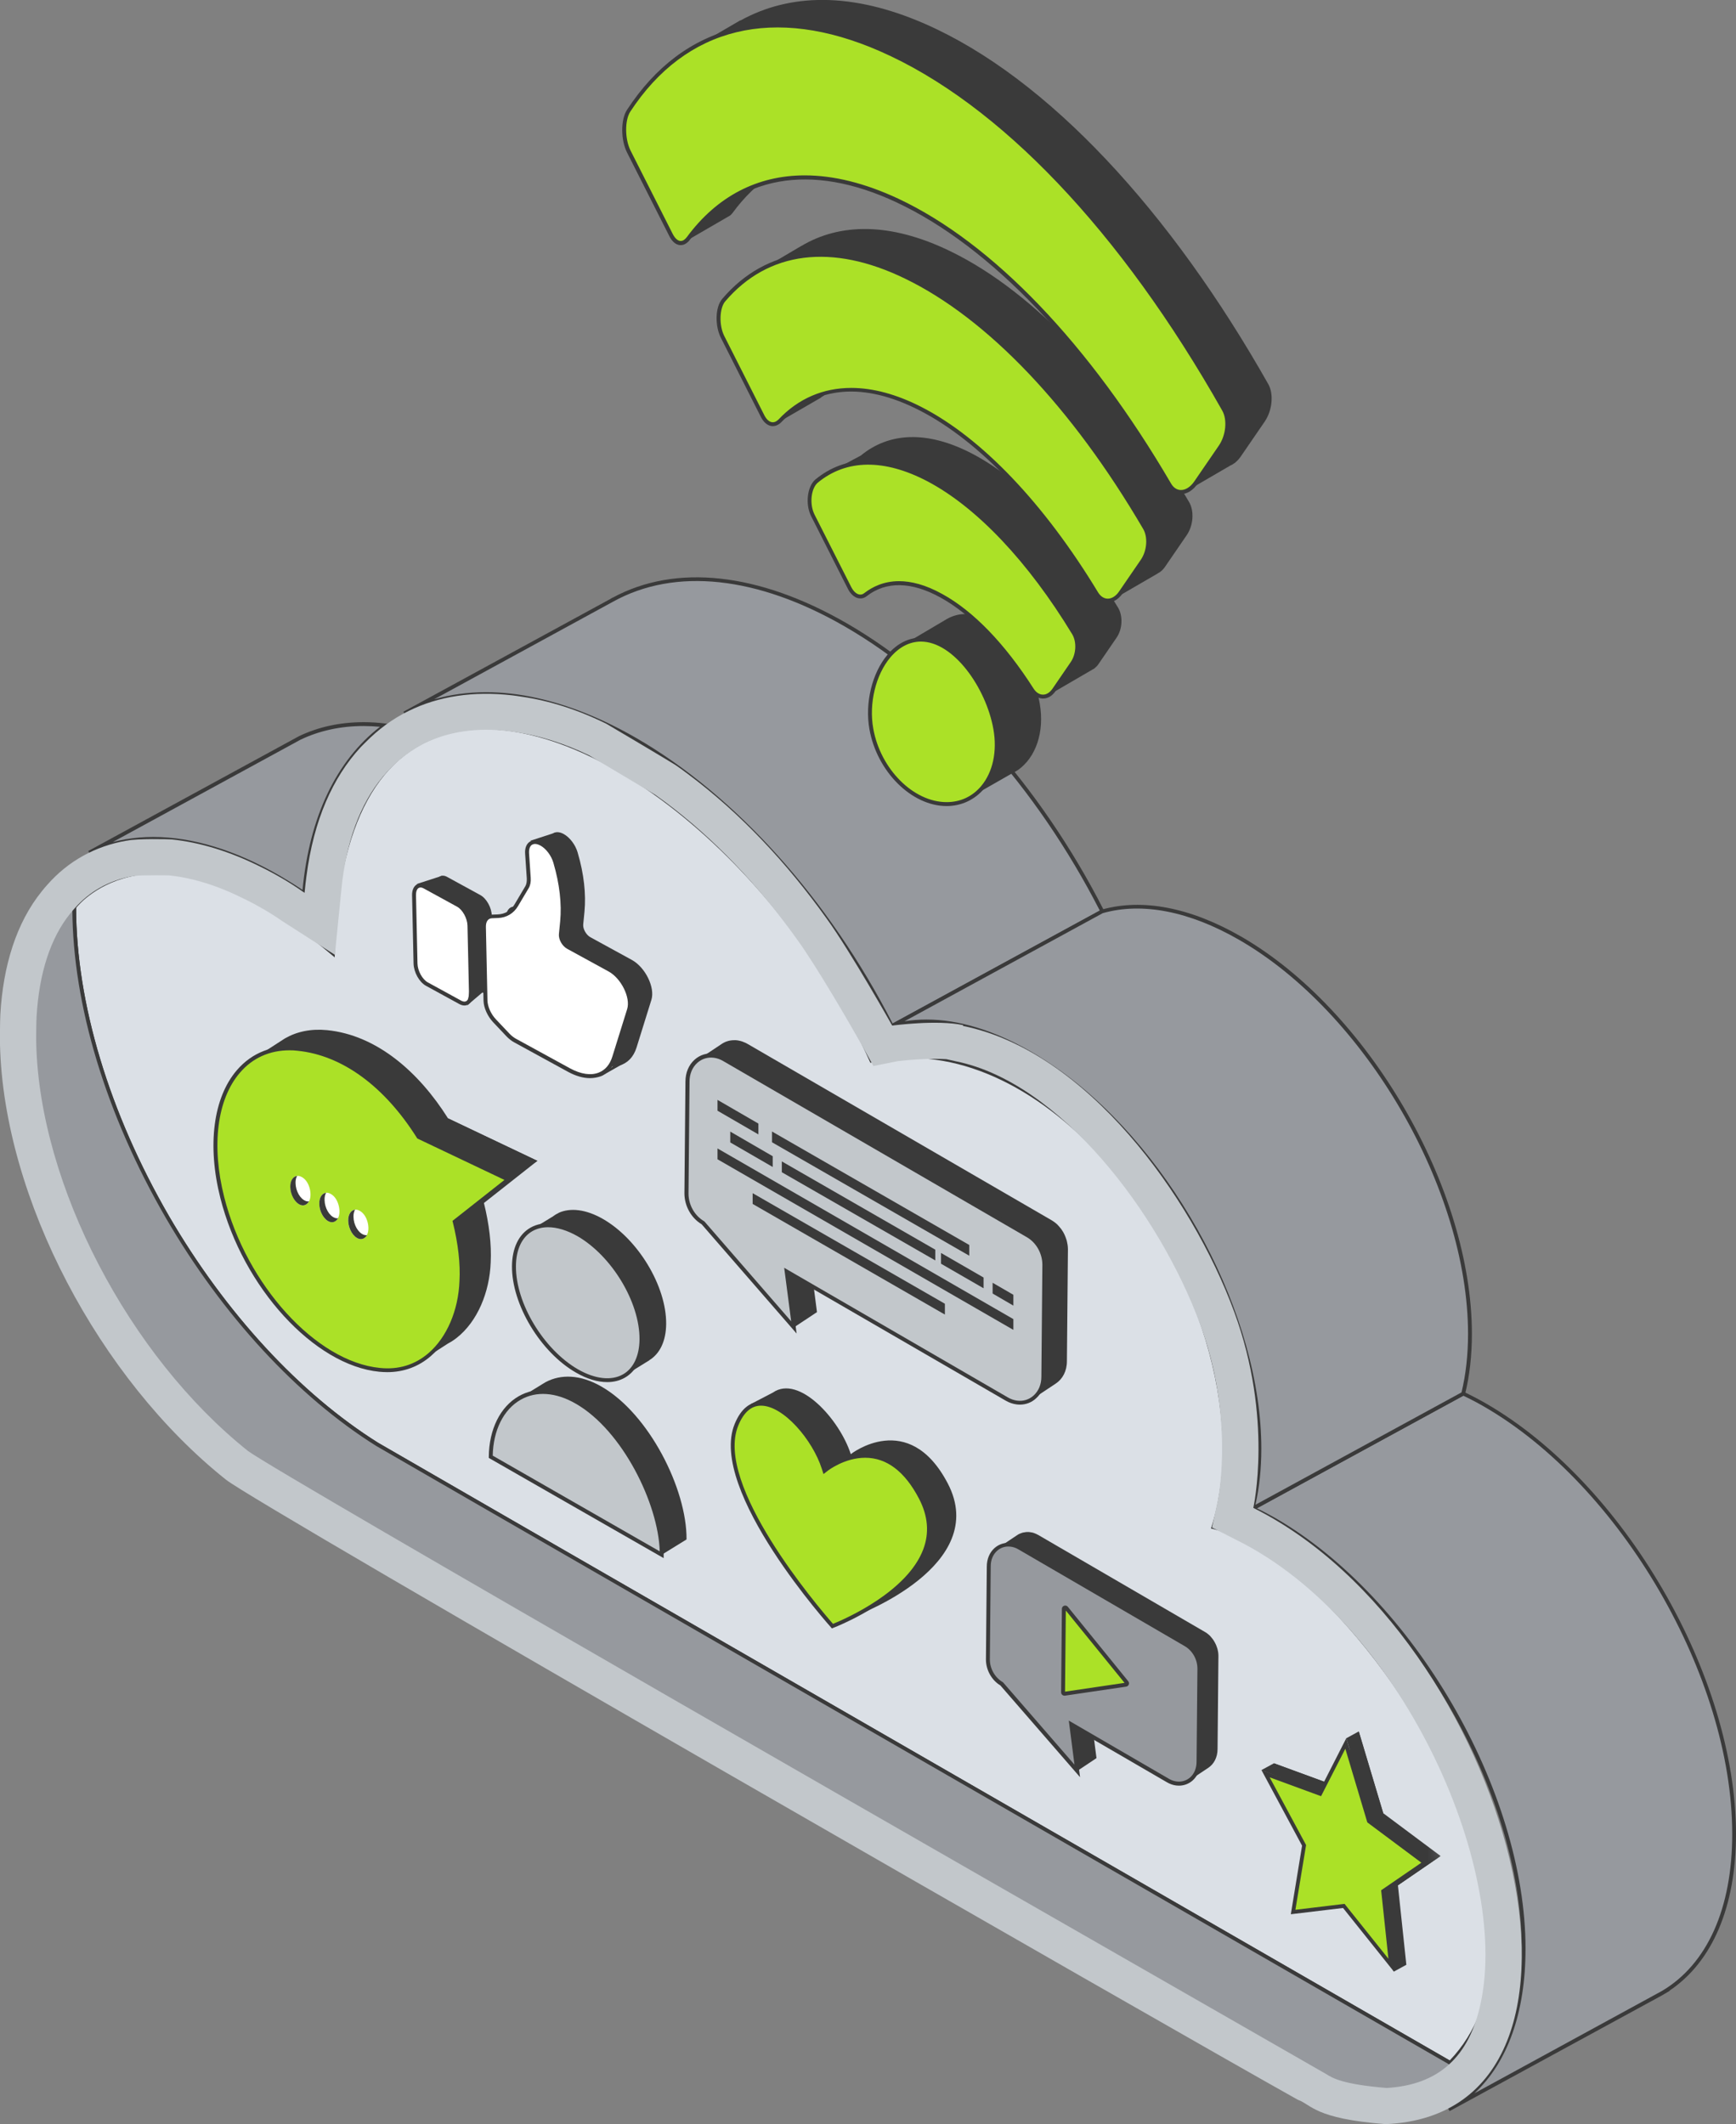 <svg width="76" height="93" viewBox="0 0 76 93" fill="none" xmlns="http://www.w3.org/2000/svg">
<rect x="0" y="0" width="76" height="93" fill="#808080" stroke="none"/>
<g clip-path="url(#clip0_95_20605)">
<path d="M3.903 37.335C4.402 37.091 4.943 36.922 5.518 36.826C7.438 36.496 9.731 36.981 12.192 38.403C12.574 38.623 12.945 38.86 13.317 39.111C13.613 35.7 14.897 33.188 16.856 31.763C16.539 31.721 16.226 31.704 15.923 31.704C14.901 31.704 13.961 31.91 13.128 32.309L3.903 37.335Z" fill="#96999E"/>
<path d="M13.386 39.255L13.269 39.176C12.86 38.901 12.495 38.671 12.15 38.472C9.789 37.108 7.5 36.569 5.531 36.905C4.97 37.001 4.433 37.17 3.941 37.407L3.865 37.259L13.087 32.233C13.94 31.824 14.894 31.618 15.923 31.618C16.243 31.618 16.563 31.639 16.866 31.677L17.073 31.704L16.904 31.828C14.897 33.291 13.686 35.813 13.4 39.114L13.386 39.255ZM6.709 36.644C8.419 36.644 10.306 37.218 12.233 38.331C12.546 38.513 12.88 38.719 13.245 38.963C13.548 35.768 14.718 33.308 16.635 31.821C16.401 31.8 16.16 31.787 15.919 31.787C14.918 31.787 13.989 31.989 13.159 32.384L4.936 36.867C5.122 36.819 5.311 36.778 5.504 36.744C5.893 36.678 6.296 36.644 6.709 36.644Z" fill="#3A3A3A"/>
<path d="M64.059 61.014L54.845 66.04C55.158 66.188 55.472 66.349 55.792 66.531C61.819 70.004 66.706 78.414 66.706 85.315C66.706 88.816 65.45 91.255 63.426 92.354L72.713 87.29C72.723 87.287 72.733 87.28 72.74 87.277L72.813 87.236H72.809C74.733 86.092 75.924 83.694 75.924 80.293C75.924 73.391 71.037 64.982 65.013 61.509C64.689 61.327 64.369 61.165 64.059 61.014Z" fill="#96999E"/>
<path d="M63.461 92.43L63.382 92.285L63.392 92.278C65.471 91.141 66.617 88.671 66.617 85.319C66.617 78.455 61.74 70.062 55.747 66.607C55.437 66.428 55.121 66.263 54.807 66.119L54.659 66.05L64.056 60.928L64.094 60.945C64.435 61.107 64.745 61.268 65.047 61.443C71.088 64.923 76 73.381 76 80.296C76 83.477 74.967 85.899 73.088 87.156H73.109L72.778 87.352C72.775 87.356 72.761 87.363 72.747 87.37L63.468 92.426C63.468 92.426 63.468 92.426 63.464 92.426L63.461 92.43ZM55.024 66.036C55.293 66.167 55.565 66.311 55.83 66.462C61.87 69.946 66.786 78.403 66.786 85.319C66.786 88.108 66.001 90.303 64.548 91.65L72.761 87.167C74.744 85.992 75.835 83.549 75.835 80.293C75.835 73.429 70.957 65.037 64.965 61.581C64.679 61.416 64.383 61.261 64.063 61.107L55.024 66.036Z" fill="#3A3A3A"/>
<path d="M26.665 26.345L17.702 31.233C17.761 31.203 17.816 31.175 17.875 31.144C19.454 30.361 21.365 30.169 23.485 30.639C24.852 30.938 26.304 31.515 27.808 32.381C32.331 34.988 36.372 39.677 39.043 44.923L48.257 39.901C45.586 34.655 41.545 29.966 37.023 27.358C33.037 25.06 29.429 24.816 26.8 26.273L26.796 26.27L26.765 26.29C26.734 26.307 26.703 26.328 26.665 26.345Z" fill="#96999E"/>
<path d="M39.009 45.036L38.971 44.961C36.2 39.516 32.114 34.957 27.767 32.453C26.294 31.605 24.845 31.024 23.468 30.722C21.41 30.265 19.489 30.436 17.912 31.22L17.74 31.309L17.661 31.161L26.631 26.273C26.659 26.259 26.683 26.245 26.707 26.232L26.814 26.166L26.817 26.17C29.577 24.672 33.216 25.067 37.064 27.286C41.439 29.808 45.545 34.391 48.33 39.863L48.367 39.935L48.295 39.973L39.009 45.036ZM21.279 30.306C21.995 30.306 22.742 30.388 23.502 30.56C24.896 30.866 26.359 31.453 27.849 32.309C32.204 34.82 36.293 39.372 39.077 44.81L48.147 39.866C45.376 34.452 41.308 29.921 36.981 27.427C33.157 25.222 29.557 24.837 26.841 26.342L26.786 26.373C26.758 26.39 26.731 26.404 26.703 26.417L19.003 30.619C19.716 30.409 20.48 30.306 21.279 30.306Z" fill="#3A3A3A"/>
<path d="M17.441 31.378C17.482 31.354 17.523 31.333 17.561 31.309L17.441 31.378Z" fill="url(#paint0_linear_95_20605)"/>
<path d="M39.043 44.923C40.723 44.449 42.812 44.796 45.073 46.101C45.528 46.362 45.979 46.661 46.423 46.981C51.345 50.571 55.141 57.586 55.141 63.425C55.141 64.387 55.038 65.26 54.845 66.043L64.06 61.017C64.252 60.234 64.356 59.362 64.356 58.403C64.356 52.038 59.85 44.281 54.291 41.076C52.026 39.774 49.937 39.423 48.257 39.901L39.043 44.923Z" fill="#96999E"/>
<path d="M54.718 66.205L54.763 66.023C54.959 65.229 55.059 64.356 55.059 63.425C55.059 57.699 51.324 50.657 46.374 47.046C45.917 46.716 45.466 46.421 45.035 46.173C42.86 44.92 40.795 44.514 39.067 45.005L38.358 45.205L48.219 39.829C50.006 39.32 52.116 39.729 54.332 41.003C59.905 44.215 64.438 52.02 64.438 58.403C64.438 59.344 64.338 60.231 64.139 61.038L64.128 61.072L54.718 66.205ZM40.564 44.638C41.969 44.638 43.514 45.109 45.115 46.029C45.552 46.28 46.006 46.579 46.471 46.912C51.462 50.55 55.22 57.647 55.22 63.425C55.22 64.298 55.134 65.123 54.962 65.882L63.984 60.962C64.173 60.179 64.269 59.317 64.269 58.403C64.269 52.072 59.774 44.332 54.246 41.148C52.068 39.894 50.002 39.492 48.278 39.98L39.597 44.714C39.914 44.662 40.237 44.638 40.564 44.638Z" fill="#3A3A3A"/>
<path d="M56.966 43.03C57.275 43.309 57.582 43.597 57.878 43.899C57.582 43.594 57.279 43.305 56.966 43.03Z" fill="url(#paint1_linear_95_20605)"/>
<path d="M63.481 90.317C50.026 82.564 16.677 63.346 16.511 63.24C13.062 61.079 9.827 57.575 7.328 53.288C4.702 48.753 3.249 43.937 3.249 39.725C3.249 39.677 6.767 35.143 14.57 41.742C14.928 24.081 32.004 32.831 38.151 46.438C46.829 44.408 55.847 58.204 53.121 66.864C59.533 68.513 69.532 84.13 63.481 90.317Z" fill="#DBE0E6"/>
<path d="M63.495 90.42L63.44 90.389C50.14 82.725 16.635 63.419 16.467 63.312C13.018 61.148 9.744 57.603 7.259 53.329C4.619 48.767 3.167 43.937 3.167 39.725C3.167 39.65 3.69 39.014 4.667 38.561C6.499 37.712 9.686 37.554 14.491 41.567C14.68 34.452 17.541 32.377 19.916 31.893C22.631 31.337 26.201 32.618 29.712 35.397C33.202 38.163 36.293 42.147 38.196 46.339C41.473 45.603 45.129 47.094 48.24 50.437C52.605 55.126 54.691 61.993 53.224 66.802C57.447 67.964 63.079 74.985 64.855 81.334C65.619 84.061 66.008 87.844 63.536 90.372L63.495 90.42ZM3.332 39.75C3.339 43.927 4.781 48.719 7.4 53.243C9.875 57.493 13.128 61.017 16.556 63.168C16.78 63.309 50.154 82.54 63.468 90.21C65.836 87.737 65.447 84.048 64.7 81.378C62.924 75.033 57.286 68.019 53.1 66.94L53.014 66.919L53.042 66.837C54.539 62.075 52.47 55.225 48.12 50.55C45.032 47.232 41.404 45.761 38.169 46.517L38.103 46.531L38.076 46.469C36.183 42.278 33.099 38.29 29.612 35.528C26.142 32.776 22.621 31.512 19.953 32.055C16.601 32.738 14.77 36.088 14.656 41.742L14.653 41.917L14.519 41.804C10.522 38.427 7.696 38.042 6.027 38.317C4.282 38.606 3.428 39.626 3.332 39.75Z" fill="#3A3A3A"/>
<path d="M3.755 39.155C3.58 39.289 3.414 39.44 3.256 39.602V39.598C3.408 39.434 3.576 39.286 3.755 39.155Z" fill="url(#paint2_linear_95_20605)"/>
<path d="M63.595 90.382C63.695 90.283 63.788 90.176 63.881 90.063C63.117 91.032 62.032 91.554 60.693 91.554C59.902 91.554 59.051 91.368 58.153 91.032C57.833 90.911 57.509 90.774 57.182 90.606C56.969 90.499 12.591 64.927 12.426 64.831C9.569 63.034 6.884 60.135 4.819 56.589C2.64 52.828 1.435 48.843 1.435 45.356C1.435 42.786 2.079 40.815 3.256 39.602C3.256 39.64 3.249 39.681 3.249 39.726C3.249 43.937 4.705 48.75 7.328 53.288C9.827 57.579 13.062 61.079 16.511 63.24C16.677 63.347 50.212 82.67 63.595 90.382Z" fill="#96999E"/>
<path d="M60.69 91.639C59.919 91.639 59.055 91.461 58.122 91.111C57.771 90.98 57.451 90.839 57.145 90.681C57.048 90.633 12.705 65.095 12.384 64.903C9.517 63.099 6.805 60.162 4.747 56.631C2.557 52.855 1.353 48.85 1.353 45.356C1.353 42.797 1.99 40.787 3.198 39.547L3.342 39.396L3.339 39.605C3.339 39.626 3.335 39.643 3.335 39.664C3.335 39.684 3.332 39.705 3.332 39.725C3.332 43.91 4.778 48.712 7.4 53.247C9.875 57.496 13.128 61.021 16.556 63.171C16.752 63.292 42.127 77.916 57.293 86.655L63.581 90.279C63.654 90.204 63.733 90.118 63.819 90.011L63.95 90.114C63.158 91.111 62.032 91.639 60.69 91.639ZM3.167 39.818C2.086 41.038 1.518 42.944 1.518 45.352C1.518 48.819 2.716 52.797 4.888 56.545C6.932 60.052 9.624 62.969 12.467 64.758C13.066 65.116 56.979 90.406 57.217 90.53C57.52 90.684 57.833 90.822 58.177 90.949C59.089 91.293 59.933 91.468 60.687 91.468C61.788 91.468 62.738 91.1 63.461 90.396L57.207 86.792C41.039 77.476 16.611 63.398 16.467 63.305C13.018 61.141 9.744 57.596 7.259 53.322C4.64 48.802 3.187 44.009 3.167 39.818Z" fill="#3A3A3A"/>
<path d="M54.869 66.019C54.869 66.019 55.751 62.103 54.033 57.438C52.157 52.34 47.555 46.009 42.168 44.92C42.161 44.906 42.161 44.896 42.154 44.882C41.063 44.641 39.088 44.896 39.06 44.903C39.046 44.879 37.243 41.67 36.19 40.217C34.441 37.771 32.431 35.614 30.094 33.872C29.918 33.738 29.746 33.614 29.56 33.487C29.536 33.463 26.583 31.704 26.548 31.69C25.306 31.076 24.053 30.677 22.834 30.502C22.766 30.488 22.487 30.45 22.421 30.443C20.728 30.248 19.196 30.481 17.892 31.127C17.189 31.467 16.556 31.938 15.992 32.511C15.923 32.58 15.857 32.645 15.789 32.714C15.789 32.721 15.782 32.728 15.775 32.731C14.577 34.033 13.734 35.895 13.417 38.355C13.386 38.595 13.355 38.836 13.334 39.09C13.31 39.069 13.283 39.059 13.266 39.045C12.684 38.633 12.054 38.269 11.407 37.95C10.037 37.266 8.739 36.881 7.535 36.754C7.383 36.74 6.006 36.709 5.562 36.806H5.542C4.165 37.046 2.981 37.702 2.069 38.74C2.045 38.764 1.879 38.956 1.828 39.025C0.719 40.399 0.134 42.275 0.014 44.432V44.439C1.5103e-05 44.703 -0.007 45.59 1.51023e-05 45.724V45.741C0.165 52.484 4.361 60.375 9.886 64.779C11.211 65.861 51.445 88.929 56.814 91.931C57.43 92.151 57.537 92.759 60.662 93C71.67 92.519 66.07 71.595 54.869 66.019ZM60.707 91.416C58.776 91.258 58.332 90.98 58.067 90.812C58.002 90.774 56.704 90.028 54.58 88.812C44.141 82.832 12.378 64.631 10.863 63.532C5.631 59.362 1.735 51.866 1.587 45.7C1.58 45.538 1.587 44.714 1.601 44.514C1.711 42.601 2.217 41.062 3.063 40.011C3.146 39.908 3.232 39.801 3.267 39.77C3.92 39.032 4.764 38.554 5.762 38.369L5.896 38.351C5.979 38.331 6.419 38.321 6.788 38.321C7.063 38.321 7.307 38.321 7.404 38.327C8.443 38.434 9.548 38.781 10.698 39.358C11.283 39.643 11.841 39.969 12.36 40.33L14.66 41.804L14.918 39.217C14.938 38.997 14.963 38.777 14.987 38.561C15.248 36.534 15.906 34.933 16.942 33.8C16.952 33.789 17.059 33.683 17.093 33.642C17.561 33.168 18.06 32.803 18.594 32.539C19.637 32.024 20.904 31.845 22.232 32.01C22.304 32.017 22.518 32.044 22.593 32.058C23.633 32.209 24.714 32.553 25.791 33.071C26.008 33.199 26.662 33.59 27.302 33.971C27.904 34.332 28.493 34.682 28.672 34.789L29.13 35.122C31.233 36.696 33.171 38.716 34.892 41.127C35.77 42.33 37.308 45.009 37.673 45.658L38.237 46.672L39.304 46.459C39.9 46.39 40.444 46.359 40.908 46.359C41.132 46.359 41.301 46.366 41.432 46.373L41.858 46.469C46.385 47.386 50.742 53.085 52.539 57.977C53.985 61.9 53.393 65.291 53.321 65.665L53.059 66.878L54.16 67.438C61.33 71.007 66.097 81.732 64.827 87.682C64.328 90.063 62.979 91.282 60.707 91.416Z" fill="#C2C7CB"/>
<mask id="mask0_95_20605" style="mask-type:luminance" maskUnits="userSpaceOnUse" x="2" y="30" width="63" height="61">
<path d="M64.025 86.614C63.56 88.816 62.359 89.905 60.266 90.032C58.497 89.884 58.098 89.633 57.86 89.486C57.719 89.393 13.369 64.037 11.6 62.756C6.56 58.736 2.778 51.478 2.633 45.517C2.626 45.37 2.633 44.576 2.647 44.384V44.336C2.754 42.57 3.225 41.124 4.013 40.145C4.062 40.083 4.154 39.966 4.189 39.935C4.805 39.241 11.255 30.584 11.255 30.584C11.255 30.584 22.232 32.377 22.535 32.415C22.611 32.422 22.803 32.446 22.872 32.46C23.884 32.608 24.91 32.937 25.929 33.429C26.294 33.645 28.366 34.885 28.73 35.102C28.868 35.201 29.009 35.304 29.154 35.411C31.185 36.929 33.061 38.884 34.733 41.227C35.597 42.412 37.112 45.054 37.442 45.641L38.107 46.83L39.373 46.575C39.542 46.558 40.213 46.483 40.884 46.483C41.094 46.483 41.256 46.49 41.38 46.496L41.741 46.582C46.078 47.462 50.26 52.951 51.992 57.668C53.451 61.629 52.749 65.009 52.742 65.047L52.439 66.456L53.73 67.112C60.645 70.547 65.251 80.884 64.025 86.614Z" fill="white"/>
</mask>
<g mask="url(#mask0_95_20605)">
<path d="M11.427 46.496L11.3 46.222L12.477 45.462C12.997 45.164 13.617 45.033 14.319 45.102C16.491 45.318 18.336 46.933 19.613 48.963L23.526 50.825L21.186 52.67C21.413 53.587 21.523 54.48 21.482 55.274C21.433 56.559 20.914 57.857 19.981 58.585L19.957 58.602C19.847 58.688 19.726 58.764 19.602 58.829L18.404 59.602L18.112 59.169C18.043 59.166 17.974 59.169 17.902 59.159C15.069 58.884 11.999 55.507 11.018 51.622C10.477 49.499 10.681 47.675 11.427 46.496Z" fill="#3A3A3A"/>
<path d="M22.246 51.639L18.332 49.777C17.059 47.747 15.214 46.136 13.039 45.916C10.243 45.641 8.75 48.547 9.734 52.433C10.719 56.321 13.785 59.698 16.618 59.97C18.862 60.207 20.119 58.125 20.198 56.084C20.239 55.291 20.129 54.398 19.902 53.48L22.246 51.639Z" fill="#ABE127"/>
<path d="M16.955 60.076C16.842 60.076 16.725 60.069 16.608 60.059C13.761 59.784 10.639 56.373 9.648 52.457C9.063 50.148 9.335 48.053 10.374 46.85C11.042 46.077 11.964 45.724 13.045 45.83C15.042 46.029 16.938 47.407 18.387 49.709L22.404 51.618L19.998 53.515C20.225 54.456 20.322 55.322 20.28 56.088C20.229 57.421 19.702 58.644 18.869 59.365C18.332 59.836 17.675 60.076 16.955 60.076ZM12.677 45.985C11.806 45.985 11.059 46.318 10.505 46.964C9.503 48.125 9.245 50.162 9.817 52.416C10.791 56.267 13.847 59.619 16.628 59.891C17.444 59.977 18.164 59.757 18.762 59.241C19.561 58.551 20.067 57.373 20.115 56.088C20.157 55.322 20.057 54.453 19.823 53.508L19.809 53.453L22.084 51.66L18.27 49.846L18.256 49.825C16.831 47.558 14.976 46.201 13.028 46.005C12.911 45.988 12.794 45.985 12.677 45.985Z" fill="#3A3A3A"/>
<path d="M13.565 52.512C13.517 52.68 13.358 52.828 13.166 52.756C12.918 52.67 12.718 52.319 12.711 51.972C12.704 51.626 12.901 51.416 13.142 51.502C13.517 51.636 13.661 52.203 13.565 52.512Z" fill="white"/>
<path d="M14.832 53.25C14.78 53.419 14.625 53.566 14.432 53.494C14.184 53.408 13.985 53.058 13.978 52.711C13.971 52.364 14.167 52.154 14.408 52.24C14.783 52.374 14.928 52.941 14.832 53.25Z" fill="white"/>
<path d="M16.098 53.989C16.05 54.157 15.892 54.305 15.699 54.233C15.451 54.147 15.248 53.797 15.245 53.45C15.238 53.103 15.434 52.893 15.675 52.979C16.05 53.113 16.198 53.68 16.098 53.989Z" fill="white"/>
<path d="M12.708 51.972C12.715 52.323 12.918 52.67 13.162 52.756C13.324 52.814 13.458 52.725 13.527 52.597C13.486 52.604 13.441 52.601 13.393 52.584C13.145 52.498 12.945 52.151 12.939 51.8C12.935 51.673 12.959 51.567 13.008 51.484C12.829 51.505 12.701 51.694 12.708 51.972Z" fill="#3A3A3A"/>
<path d="M13.978 52.711C13.985 53.061 14.188 53.408 14.432 53.494C14.594 53.553 14.728 53.463 14.801 53.336C14.759 53.346 14.711 53.34 14.663 53.322C14.415 53.237 14.216 52.89 14.209 52.539C14.205 52.412 14.229 52.306 14.277 52.223C14.095 52.244 13.971 52.433 13.978 52.711Z" fill="#3A3A3A"/>
<path d="M15.245 53.45C15.252 53.8 15.455 54.147 15.699 54.233C15.861 54.291 15.995 54.202 16.067 54.075C16.023 54.085 15.978 54.078 15.926 54.061C15.682 53.975 15.479 53.628 15.476 53.278C15.472 53.151 15.496 53.044 15.544 52.962C15.365 52.982 15.238 53.171 15.245 53.45Z" fill="#3A3A3A"/>
<path d="M22.246 51.639L23.526 50.825L19.609 48.963L18.332 49.774L22.246 51.639Z" fill="#3A3A3A"/>
</g>
<mask id="mask1_95_20605" style="mask-type:luminance" maskUnits="userSpaceOnUse" x="2" y="30" width="63" height="61">
<path d="M64.025 86.614C63.56 88.816 62.359 89.905 60.266 90.032C58.497 89.884 58.098 89.633 57.86 89.486C57.719 89.393 13.369 64.037 11.6 62.756C6.56 58.736 2.778 51.478 2.633 45.517C2.626 45.37 2.633 44.576 2.647 44.384V44.336C2.754 42.57 3.225 41.124 4.013 40.145C4.062 40.083 4.154 39.966 4.189 39.935C4.805 39.241 11.255 30.584 11.255 30.584C11.255 30.584 22.232 32.377 22.535 32.415C22.611 32.422 22.803 32.446 22.872 32.46C23.884 32.608 24.91 32.937 25.929 33.429C26.294 33.645 28.366 34.885 28.73 35.102C28.868 35.201 29.009 35.304 29.154 35.411C31.185 36.929 33.061 38.884 34.733 41.227C35.597 42.412 37.112 45.054 37.442 45.641L38.107 46.83L39.373 46.575C39.542 46.558 40.213 46.483 40.884 46.483C41.094 46.483 41.256 46.49 41.38 46.496L41.741 46.582C46.078 47.462 50.26 52.951 51.992 57.668C53.451 61.629 52.749 65.009 52.742 65.047L52.439 66.456L53.73 67.112C60.645 70.547 65.251 80.884 64.025 86.614Z" fill="white"/>
</mask>
<g mask="url(#mask1_95_20605)">
<path d="M28.424 59.554L28.428 59.557L27.419 60.179L27.085 59.667C26.851 59.602 26.603 59.499 26.352 59.355C24.81 58.472 23.574 56.414 23.585 54.765C23.585 54.624 23.599 54.494 23.619 54.367L23.268 53.831L24.201 53.261C24.28 53.199 24.366 53.147 24.456 53.106L24.462 53.099C24.968 52.872 25.65 52.941 26.397 53.37C27.936 54.253 29.175 56.311 29.164 57.963C29.157 58.736 28.875 59.279 28.424 59.554Z" fill="#3A3A3A"/>
<path d="M22.569 63.113C22.573 62.522 22.7 61.993 22.917 61.553L22.786 61.189C22.786 61.189 23.736 60.602 23.774 60.581L23.895 60.509C24.552 60.162 25.402 60.172 26.331 60.708C28.4 61.89 30.073 65.184 30.056 67.4L28.971 68.07L26.562 65.837L27.041 65.672L22.569 63.113Z" fill="#3A3A3A"/>
<path d="M25.313 54.044C26.851 54.927 28.09 56.984 28.08 58.637C28.066 60.289 26.807 60.911 25.265 60.028C23.723 59.145 22.487 57.087 22.497 55.438C22.511 53.783 23.771 53.161 25.313 54.044Z" fill="#C2C7CB"/>
<path d="M26.586 60.512C26.166 60.512 25.698 60.375 25.223 60.1C23.66 59.207 22.401 57.111 22.414 55.435C22.421 54.645 22.707 54.047 23.22 53.752C23.777 53.432 24.555 53.511 25.357 53.968C26.92 54.865 28.18 56.957 28.166 58.633C28.159 59.423 27.873 60.021 27.357 60.317C27.13 60.447 26.868 60.512 26.586 60.512ZM23.994 53.731C23.74 53.731 23.506 53.79 23.306 53.903C22.848 54.167 22.59 54.71 22.587 55.438C22.576 57.06 23.798 59.087 25.309 59.956C26.053 60.382 26.769 60.461 27.275 60.172C27.732 59.911 27.991 59.365 27.997 58.637C28.008 57.015 26.786 54.989 25.275 54.119C24.82 53.862 24.38 53.731 23.994 53.731Z" fill="#3A3A3A"/>
<path d="M25.244 61.378C27.312 62.56 28.985 65.854 28.968 68.07L21.485 63.779C21.502 61.567 23.178 60.193 25.244 61.378Z" fill="#C2C7CB"/>
<path d="M29.054 68.218L21.399 63.831V63.779C21.409 62.584 21.898 61.595 22.707 61.131C23.447 60.708 24.363 60.767 25.288 61.299C27.464 62.543 29.071 65.899 29.054 68.067V68.218ZM21.571 63.731L28.882 67.922C28.823 65.837 27.247 62.622 25.202 61.454C24.331 60.952 23.474 60.894 22.793 61.285C22.046 61.708 21.592 62.622 21.571 63.731Z" fill="#3A3A3A"/>
</g>
<mask id="mask2_95_20605" style="mask-type:luminance" maskUnits="userSpaceOnUse" x="2" y="30" width="63" height="61">
<path d="M64.025 86.614C63.56 88.816 62.359 89.905 60.266 90.032C58.497 89.884 58.098 89.633 57.86 89.486C57.719 89.393 13.369 64.037 11.6 62.756C6.56 58.736 2.778 51.478 2.633 45.517C2.626 45.37 2.633 44.576 2.647 44.384V44.336C2.754 42.57 3.225 41.124 4.013 40.145C4.062 40.083 4.154 39.966 4.189 39.935C4.805 39.241 11.255 30.584 11.255 30.584C11.255 30.584 22.232 32.377 22.535 32.415C22.611 32.422 22.803 32.446 22.872 32.46C23.884 32.608 24.91 32.937 25.929 33.429C26.294 33.645 28.366 34.885 28.73 35.102C28.868 35.201 29.009 35.304 29.154 35.411C31.185 36.929 33.061 38.884 34.733 41.227C35.597 42.412 37.112 45.054 37.442 45.641L38.107 46.83L39.373 46.575C39.542 46.558 40.213 46.483 40.884 46.483C41.094 46.483 41.256 46.49 41.38 46.496L41.741 46.582C46.078 47.462 50.26 52.951 51.992 57.668C53.451 61.629 52.749 65.009 52.742 65.047L52.439 66.456L53.73 67.112C60.645 70.547 65.251 80.884 64.025 86.614Z" fill="white"/>
</mask>
<g mask="url(#mask2_95_20605)">
<path d="M32.868 61.474L33.838 60.969C34.974 60.176 36.757 62.141 37.246 63.666C37.246 63.666 39.776 61.673 41.49 64.944C43.376 68.541 37.525 70.715 37.525 70.715C37.525 70.715 32.176 64.789 33.236 61.845L32.868 61.474Z" fill="#3A3A3A"/>
<path d="M36.444 71.196C35.955 70.64 31.126 65.068 32.245 62.371C32.496 61.766 32.854 61.457 33.315 61.457C34.337 61.457 35.652 63 36.059 64.278L36.096 64.394L36.193 64.319C36.2 64.312 36.947 63.738 37.876 63.738C38.853 63.738 39.669 64.353 40.306 65.569C40.716 66.352 40.781 67.132 40.492 67.881C39.748 69.819 36.878 71.024 36.444 71.196Z" fill="#ABE127"/>
<path d="M33.315 61.543C34.303 61.543 35.577 63.051 35.976 64.302L36.052 64.538L36.248 64.387C36.255 64.38 36.977 63.824 37.876 63.824C38.819 63.824 39.611 64.425 40.23 65.61C40.63 66.373 40.691 67.125 40.413 67.85C39.707 69.688 37.043 70.863 36.468 71.097C35.807 70.341 31.25 64.999 32.324 62.405C32.561 61.831 32.895 61.543 33.315 61.543ZM33.315 61.371C32.864 61.371 32.451 61.646 32.166 62.337C30.961 65.246 36.42 71.296 36.42 71.296C36.42 71.296 42.268 69.121 40.385 65.525C39.614 64.051 38.675 63.645 37.876 63.645C36.905 63.645 36.141 64.247 36.141 64.247C35.731 62.969 34.403 61.371 33.315 61.371Z" fill="#3A3A3A"/>
</g>
<mask id="mask3_95_20605" style="mask-type:luminance" maskUnits="userSpaceOnUse" x="2" y="30" width="63" height="61">
<path d="M64.025 86.614C63.56 88.816 62.359 89.905 60.266 90.032C58.497 89.884 58.098 89.633 57.86 89.486C57.719 89.393 13.369 64.037 11.6 62.756C6.56 58.736 2.778 51.478 2.633 45.517C2.626 45.37 2.633 44.576 2.647 44.384V44.336C2.754 42.57 3.225 41.124 4.013 40.145C4.062 40.083 4.154 39.966 4.189 39.935C4.805 39.241 11.255 30.584 11.255 30.584C11.255 30.584 22.232 32.377 22.535 32.415C22.611 32.422 22.803 32.446 22.872 32.46C23.884 32.608 24.91 32.937 25.929 33.429C26.294 33.645 28.366 34.885 28.73 35.102C28.868 35.201 29.009 35.304 29.154 35.411C31.185 36.929 33.061 38.884 34.733 41.227C35.597 42.412 37.112 45.054 37.442 45.641L38.107 46.83L39.373 46.575C39.542 46.558 40.213 46.483 40.884 46.483C41.094 46.483 41.256 46.49 41.38 46.496L41.741 46.582C46.078 47.462 50.26 52.951 51.992 57.668C53.451 61.629 52.749 65.009 52.742 65.047L52.439 66.456L53.73 67.112C60.645 70.547 65.251 80.884 64.025 86.614Z" fill="white"/>
</mask>
<g mask="url(#mask3_95_20605)">
<path d="M63.068 81.261L60.556 79.386L59.485 75.806L58.301 78.132L55.771 77.201L57.551 80.513L57.059 83.515L59.344 83.24L60.649 84.872L60.521 84.985L60.473 85.264L61.02 86.322L61.568 86.023L61.199 82.543L63.068 81.261Z" fill="#3A3A3A"/>
<path d="M55.221 77.5L55.771 77.201L58.015 78.022L57.771 78.486L55.221 77.5Z" fill="#3A3A3A"/>
<path d="M58.831 83.446L56.611 83.714L57.093 80.794L55.406 77.658L57.795 78.537L58.917 76.335L59.932 79.736L62.373 81.557L60.562 82.797L60.903 86.04L58.831 83.446Z" fill="#ABE127"/>
<path d="M58.897 76.565L59.843 79.733L59.86 79.788L59.905 79.822L62.225 81.553L60.552 82.701L60.466 82.759L60.476 82.862L60.783 85.758L58.924 83.433L58.865 83.357L58.769 83.367L56.711 83.615L57.169 80.839L57.179 80.781L57.151 80.729L55.585 77.816L57.692 78.589L57.836 78.64L57.905 78.503L58.897 76.565ZM58.938 76.105L57.754 78.427L55.224 77.496L57.003 80.808L56.511 83.81L58.797 83.536L61.024 86.322L60.655 82.838L62.524 81.557L60.012 79.681L58.938 76.105Z" fill="#3A3A3A"/>
<path d="M58.938 76.105L59.485 75.806L60.556 79.386L60.008 79.685L58.938 76.105Z" fill="#3A3A3A"/>
<path d="M62.521 81.56L63.068 81.261L61.199 82.543L60.652 82.842L62.521 81.56Z" fill="#3A3A3A"/>
</g>
<mask id="mask4_95_20605" style="mask-type:luminance" maskUnits="userSpaceOnUse" x="2" y="30" width="63" height="61">
<path d="M64.025 86.614C63.56 88.816 62.359 89.905 60.266 90.032C58.497 89.884 58.098 89.633 57.86 89.486C57.719 89.393 13.369 64.037 11.6 62.756C6.56 58.736 2.778 51.478 2.633 45.517C2.626 45.37 2.633 44.576 2.647 44.384V44.336C2.754 42.57 3.225 41.124 4.013 40.145C4.062 40.083 4.154 39.966 4.189 39.935C4.805 39.241 11.255 30.584 11.255 30.584C11.255 30.584 22.232 32.377 22.535 32.415C22.611 32.422 22.803 32.446 22.872 32.46C23.884 32.608 24.91 32.937 25.929 33.429C26.294 33.645 28.366 34.885 28.73 35.102C28.868 35.201 29.009 35.304 29.154 35.411C31.185 36.929 33.061 38.884 34.733 41.227C35.597 42.412 37.112 45.054 37.442 45.641L38.107 46.83L39.373 46.575C39.542 46.558 40.213 46.483 40.884 46.483C41.094 46.483 41.256 46.49 41.38 46.496L41.741 46.582C46.078 47.462 50.26 52.951 51.992 57.668C53.451 61.629 52.749 65.009 52.742 65.047L52.439 66.456L53.73 67.112C60.645 70.547 65.251 80.884 64.025 86.614Z" fill="white"/>
</mask>
<g mask="url(#mask4_95_20605)">
<path d="M21.124 43.453L19.668 42.656C19.399 42.508 19.175 42.106 19.169 41.752L19.103 38.764C19.096 38.413 19.306 38.245 19.575 38.393L21.031 39.19C21.299 39.337 21.523 39.739 21.53 40.093L21.595 43.082C21.602 43.436 21.392 43.6 21.124 43.453Z" fill="#3A3A3A"/>
<path d="M22.16 40.169L22.232 43.374C22.239 43.669 22.397 44.02 22.635 44.27L23.216 44.885C23.313 44.985 23.416 45.067 23.519 45.126L25.898 46.428C26.813 46.929 27.605 46.699 27.867 45.864L28.517 43.776C28.686 43.236 28.252 42.35 27.66 42.027L25.846 41.034C25.66 40.931 25.512 40.667 25.533 40.471L25.588 39.911C25.66 39.142 25.564 38.262 25.295 37.348L25.288 37.321C25.189 36.984 24.944 36.661 24.676 36.514C24.308 36.314 24.025 36.503 24.053 36.933L24.125 38.011C24.135 38.169 24.111 38.307 24.049 38.41L23.578 39.203C23.402 39.502 23.12 39.667 22.769 39.681L22.504 39.691C22.287 39.701 22.153 39.887 22.16 40.169Z" fill="#3A3A3A"/>
<path d="M20.146 43.882L18.69 43.085C18.422 42.938 18.198 42.536 18.191 42.182L18.126 39.193C18.119 38.843 18.329 38.674 18.597 38.822L20.053 39.619C20.322 39.767 20.545 40.169 20.552 40.523L20.618 43.511C20.625 43.865 20.415 44.03 20.146 43.882Z" fill="white"/>
<path d="M20.332 44.023C20.26 44.023 20.184 44.002 20.105 43.958L18.649 43.161C18.353 42.999 18.115 42.57 18.105 42.185L18.04 39.197C18.036 38.98 18.108 38.812 18.239 38.729C18.353 38.661 18.494 38.667 18.639 38.746L20.095 39.544C20.391 39.705 20.628 40.134 20.638 40.519L20.704 43.508C20.707 43.724 20.635 43.892 20.504 43.975C20.453 44.006 20.394 44.023 20.332 44.023ZM18.411 38.856C18.384 38.856 18.353 38.863 18.325 38.88C18.25 38.925 18.208 39.045 18.212 39.197L18.277 42.185C18.284 42.505 18.491 42.883 18.732 43.013L20.188 43.81C20.25 43.844 20.339 43.875 20.415 43.831C20.49 43.786 20.535 43.666 20.532 43.515L20.466 40.526C20.459 40.206 20.25 39.829 20.012 39.698L18.556 38.901C18.515 38.877 18.463 38.856 18.411 38.856Z" fill="#3A3A3A"/>
<path d="M21.182 40.598L21.254 43.803C21.261 44.099 21.42 44.449 21.657 44.7L22.239 45.315C22.335 45.414 22.439 45.497 22.542 45.555L24.92 46.857C25.836 47.359 26.627 47.129 26.889 46.294L27.54 44.205C27.708 43.666 27.274 42.779 26.683 42.457L24.869 41.464C24.683 41.361 24.535 41.096 24.555 40.9L24.61 40.34C24.683 39.571 24.586 38.691 24.318 37.778L24.311 37.75C24.211 37.414 23.967 37.091 23.698 36.943C23.33 36.744 23.048 36.933 23.075 37.362L23.148 38.441C23.158 38.599 23.134 38.736 23.072 38.839L22.6 39.633C22.425 39.932 22.142 40.096 21.791 40.11L21.526 40.121C21.309 40.131 21.175 40.316 21.182 40.598Z" fill="white"/>
<path d="M25.829 47.204C25.533 47.204 25.209 47.111 24.879 46.933L22.5 45.631C22.387 45.569 22.277 45.48 22.177 45.377L21.595 44.762C21.344 44.497 21.175 44.123 21.168 43.81L21.096 40.605C21.089 40.275 21.255 40.055 21.523 40.045L21.788 40.035C22.108 40.021 22.363 39.873 22.525 39.598L22.996 38.805C23.048 38.719 23.068 38.599 23.062 38.458L22.989 37.376C22.972 37.135 23.048 36.943 23.196 36.85C23.34 36.757 23.533 36.768 23.736 36.878C24.029 37.036 24.284 37.376 24.39 37.736L24.397 37.764C24.666 38.685 24.765 39.581 24.69 40.358L24.635 40.917C24.617 41.079 24.752 41.313 24.907 41.398L26.72 42.391C27.343 42.731 27.798 43.666 27.619 44.239L26.968 46.328C26.848 46.72 26.61 46.998 26.283 47.129C26.146 47.173 25.994 47.204 25.829 47.204ZM23.423 36.95C23.375 36.95 23.33 36.964 23.292 36.984C23.199 37.042 23.151 37.18 23.161 37.355L23.234 38.434C23.247 38.609 23.216 38.764 23.148 38.88L22.676 39.674C22.487 39.993 22.174 40.179 21.798 40.193L21.533 40.203C21.365 40.21 21.265 40.354 21.272 40.588L21.34 43.8C21.347 44.075 21.495 44.404 21.719 44.638L22.301 45.253C22.387 45.346 22.487 45.421 22.583 45.476L24.962 46.778C25.43 47.032 25.877 47.098 26.221 46.957C26.5 46.843 26.7 46.606 26.806 46.266L27.457 44.178C27.612 43.679 27.192 42.831 26.641 42.532L24.827 41.539C24.61 41.419 24.445 41.124 24.469 40.894L24.524 40.334C24.597 39.578 24.497 38.702 24.235 37.805L24.228 37.778C24.136 37.462 23.908 37.156 23.657 37.019C23.571 36.974 23.492 36.95 23.423 36.95Z" fill="#3A3A3A"/>
<path d="M19.355 38.344C19.327 38.351 18.239 38.705 18.239 38.705L19.175 39.059L19.355 38.344Z" fill="#3A3A3A"/>
<path d="M24.328 36.448L23.21 36.812L23.878 37.074L24.132 37.255L24.328 36.448Z" fill="#3A3A3A"/>
<path d="M20.456 44.016L21.175 43.405L20.608 43.03L20.456 44.016Z" fill="#3A3A3A"/>
<path d="M26.294 47.132L27.319 46.551L27.14 46.428L26.294 47.132Z" fill="#3A3A3A"/>
</g>
<mask id="mask5_95_20605" style="mask-type:luminance" maskUnits="userSpaceOnUse" x="2" y="30" width="63" height="61">
<path d="M64.025 86.614C63.56 88.816 62.359 89.905 60.266 90.032C58.497 89.884 58.098 89.633 57.86 89.486C57.719 89.393 13.369 64.037 11.6 62.756C6.56 58.736 2.778 51.478 2.633 45.517C2.626 45.37 2.633 44.576 2.647 44.384V44.336C2.754 42.57 3.225 41.124 4.013 40.145C4.062 40.083 4.154 39.966 4.189 39.935C4.805 39.241 11.255 30.584 11.255 30.584C11.255 30.584 22.232 32.377 22.535 32.415C22.611 32.422 22.803 32.446 22.872 32.46C23.884 32.608 24.91 32.937 25.929 33.429C26.294 33.645 28.366 34.885 28.73 35.102C28.868 35.201 29.009 35.304 29.154 35.411C31.185 36.929 33.061 38.884 34.733 41.227C35.597 42.412 37.112 45.054 37.442 45.641L38.107 46.83L39.373 46.575C39.542 46.558 40.213 46.483 40.884 46.483C41.094 46.483 41.256 46.49 41.38 46.496L41.741 46.582C46.078 47.462 50.26 52.951 51.992 57.668C53.451 61.629 52.749 65.009 52.742 65.047L52.439 66.456L53.73 67.112C60.645 70.547 65.251 80.884 64.025 86.614Z" fill="white"/>
</mask>
<g mask="url(#mask5_95_20605)">
<path d="M48.003 76.974L47.163 77.534L46.898 75.494L47.741 74.937L48.003 76.974Z" fill="#3A3A3A"/>
<path d="M44.44 67.678C44.413 67.668 44.385 67.661 44.357 67.654C44.323 67.647 44.289 67.641 44.258 67.634C44.233 67.63 44.213 67.63 44.189 67.627C44.151 67.627 44.117 67.627 44.082 67.63C44.075 67.63 44.068 67.63 44.058 67.634C44.023 67.637 43.989 67.644 43.955 67.651C43.951 67.651 43.951 67.651 43.948 67.654C43.903 67.665 43.862 67.678 43.82 67.699C43.82 67.699 43.817 67.699 43.817 67.703C43.776 67.72 43.734 67.744 43.697 67.768L44.536 67.208C44.574 67.18 44.616 67.16 44.657 67.143H44.66C44.702 67.125 44.743 67.112 44.788 67.098H44.791H44.794C44.829 67.091 44.863 67.084 44.898 67.081C44.905 67.081 44.912 67.081 44.919 67.077C44.953 67.074 44.991 67.074 45.025 67.074H45.029C45.049 67.074 45.07 67.077 45.091 67.081C45.125 67.084 45.156 67.091 45.19 67.098C45.194 67.098 45.194 67.098 45.197 67.098C45.221 67.105 45.249 67.112 45.273 67.122C45.273 67.122 45.276 67.122 45.276 67.125C45.3 67.132 45.325 67.143 45.349 67.153C45.352 67.153 45.356 67.156 45.356 67.156C45.39 67.17 45.424 67.187 45.459 67.208L52.739 71.444C52.752 71.45 52.766 71.461 52.78 71.468C52.811 71.485 52.839 71.505 52.866 71.529C52.87 71.533 52.873 71.536 52.876 71.536C52.897 71.553 52.918 71.571 52.938 71.588C52.949 71.598 52.956 71.608 52.966 71.615C52.98 71.626 52.99 71.639 53 71.653C53.024 71.677 53.045 71.705 53.066 71.732C53.076 71.742 53.083 71.756 53.093 71.766C53.121 71.804 53.148 71.846 53.172 71.89C53.172 71.894 53.176 71.894 53.176 71.897C53.2 71.938 53.217 71.979 53.238 72.021C53.245 72.034 53.248 72.048 53.255 72.065C53.269 72.096 53.279 72.131 53.289 72.162C53.293 72.179 53.3 72.196 53.303 72.21C53.31 72.244 53.317 72.278 53.324 72.309C53.327 72.323 53.331 72.34 53.331 72.354C53.338 72.402 53.341 72.454 53.341 72.502L53.303 76.576C53.303 76.943 53.142 77.235 52.901 77.397L52.061 77.957C52.302 77.795 52.463 77.507 52.463 77.136L52.501 73.061C52.501 73.013 52.498 72.962 52.491 72.914C52.487 72.9 52.487 72.883 52.484 72.869C52.477 72.835 52.47 72.8 52.463 72.77C52.46 72.752 52.453 72.735 52.45 72.718C52.439 72.684 52.429 72.653 52.419 72.622C52.412 72.608 52.408 72.594 52.401 72.577C52.384 72.536 52.364 72.491 52.34 72.454C52.34 72.45 52.336 72.45 52.336 72.447C52.312 72.405 52.284 72.364 52.257 72.323C52.246 72.309 52.24 72.299 52.229 72.289C52.209 72.261 52.188 72.237 52.164 72.21C52.154 72.196 52.14 72.186 52.13 72.172C52.102 72.144 52.071 72.117 52.04 72.089C52.037 72.086 52.033 72.082 52.03 72.079C51.988 72.048 51.947 72.017 51.902 71.993L44.622 67.757C44.588 67.737 44.554 67.72 44.519 67.706C44.492 67.696 44.468 67.682 44.44 67.675C44.444 67.678 44.44 67.678 44.44 67.678Z" fill="#3A3A3A"/>
<path d="M44.254 67.634C43.742 67.569 43.287 67.967 43.291 68.582L43.253 72.656C43.253 73.089 43.494 73.508 43.855 73.721L47.166 77.534L46.901 75.494L51.135 77.957C51.259 78.029 51.383 78.07 51.507 78.087C52.02 78.153 52.474 77.754 52.47 77.139L52.508 73.065C52.508 72.632 52.267 72.213 51.906 72L44.626 67.764C44.502 67.692 44.375 67.651 44.254 67.634Z" fill="#96999E"/>
<path d="M51.613 78.18C51.575 78.18 51.534 78.177 51.493 78.173C51.355 78.156 51.217 78.108 51.087 78.032L47.004 75.659L47.283 77.809L43.796 73.793C43.414 73.563 43.166 73.12 43.163 72.663L43.201 68.589C43.201 68.259 43.321 67.971 43.542 67.775C43.741 67.6 43.996 67.524 44.261 67.555C44.399 67.572 44.536 67.62 44.664 67.696L51.944 71.931C52.333 72.158 52.587 72.605 52.587 73.069L52.55 77.143C52.55 77.472 52.429 77.761 52.209 77.957C52.044 78.101 51.834 78.18 51.613 78.18ZM46.791 75.332L51.176 77.881C51.286 77.947 51.4 77.984 51.517 77.998C51.734 78.026 51.94 77.96 52.102 77.82C52.285 77.658 52.384 77.414 52.384 77.132L52.422 73.058C52.422 72.653 52.202 72.265 51.861 72.069L44.581 67.833C44.471 67.768 44.358 67.73 44.24 67.716C44.027 67.689 43.817 67.751 43.655 67.895C43.473 68.056 43.37 68.3 43.373 68.582L43.335 72.656C43.335 73.058 43.556 73.446 43.896 73.646L43.917 73.663L47.039 77.26L46.791 75.332Z" fill="#3A3A3A"/>
<path d="M46.602 74.154C46.584 74.154 46.571 74.147 46.557 74.137C46.546 74.126 46.54 74.109 46.54 74.092L46.574 70.44C46.574 70.396 46.612 70.379 46.636 70.379C46.653 70.379 46.67 70.385 46.681 70.403L49.324 73.659C49.345 73.683 49.338 73.711 49.334 73.721C49.331 73.731 49.317 73.755 49.286 73.759L46.602 74.154Z" fill="#ABE127"/>
<path d="M46.66 70.513L49.231 73.68L46.626 74.065L46.66 70.513ZM46.636 70.296C46.56 70.296 46.488 70.355 46.488 70.44L46.454 74.092C46.454 74.175 46.519 74.24 46.602 74.24C46.608 74.24 46.615 74.24 46.622 74.24L49.3 73.845C49.414 73.828 49.465 73.697 49.393 73.608L46.75 70.351C46.719 70.313 46.677 70.296 46.636 70.296Z" fill="#3A3A3A"/>
</g>
<mask id="mask6_95_20605" style="mask-type:luminance" maskUnits="userSpaceOnUse" x="2" y="30" width="63" height="61">
<path d="M64.025 86.614C63.56 88.816 62.359 89.905 60.266 90.032C58.497 89.884 58.098 89.633 57.86 89.486C57.719 89.393 13.369 64.037 11.6 62.756C6.56 58.736 2.778 51.478 2.633 45.517C2.626 45.37 2.633 44.576 2.647 44.384V44.336C2.754 42.57 3.225 41.124 4.013 40.145C4.062 40.083 4.154 39.966 4.189 39.935C4.805 39.241 11.255 30.584 11.255 30.584C11.255 30.584 22.232 32.377 22.535 32.415C22.611 32.422 22.803 32.446 22.872 32.46C23.884 32.608 24.91 32.937 25.929 33.429C26.294 33.645 28.366 34.885 28.73 35.102C28.868 35.201 29.009 35.304 29.154 35.411C31.185 36.929 33.061 38.884 34.733 41.227C35.597 42.412 37.112 45.054 37.442 45.641L38.107 46.83L39.373 46.575C39.542 46.558 40.213 46.483 40.884 46.483C41.094 46.483 41.256 46.49 41.38 46.496L41.741 46.582C46.078 47.462 50.26 52.951 51.992 57.668C53.451 61.629 52.749 65.009 52.742 65.047L52.439 66.456L53.73 67.112C60.645 70.547 65.251 80.884 64.025 86.614Z" fill="white"/>
</mask>
<g mask="url(#mask6_95_20605)">
<path d="M35.766 57.448L34.754 58.118L34.438 55.669L35.45 54.995L35.766 57.448Z" fill="#3A3A3A"/>
<path d="M31.481 46.273C31.447 46.263 31.412 46.253 31.381 46.246C31.34 46.235 31.299 46.229 31.261 46.222C31.233 46.218 31.206 46.215 31.178 46.215C31.133 46.211 31.092 46.215 31.051 46.218C31.04 46.218 31.033 46.218 31.023 46.222C30.982 46.225 30.937 46.232 30.896 46.242C30.892 46.242 30.889 46.246 30.885 46.246C30.834 46.26 30.782 46.277 30.73 46.297C30.73 46.297 30.727 46.297 30.727 46.301C30.675 46.325 30.627 46.349 30.582 46.38L31.595 45.706C31.639 45.675 31.691 45.648 31.739 45.627C31.739 45.627 31.742 45.627 31.742 45.624C31.791 45.603 31.842 45.586 31.897 45.572C31.901 45.572 31.901 45.572 31.904 45.569H31.908C31.949 45.559 31.99 45.552 32.035 45.548C32.045 45.548 32.052 45.548 32.063 45.545C32.104 45.541 32.149 45.541 32.19 45.541C32.193 45.541 32.193 45.541 32.197 45.541C32.221 45.541 32.245 45.545 32.273 45.548C32.314 45.552 32.352 45.562 32.393 45.572C32.397 45.572 32.4 45.572 32.403 45.572C32.434 45.579 32.465 45.59 32.496 45.6C32.5 45.6 32.5 45.6 32.503 45.603C32.531 45.614 32.562 45.624 32.589 45.638C32.593 45.638 32.596 45.641 32.599 45.641C32.641 45.658 32.682 45.679 32.724 45.703L46.02 53.415C46.037 53.425 46.054 53.436 46.072 53.446C46.106 53.47 46.141 53.494 46.175 53.518C46.178 53.522 46.182 53.525 46.189 53.529C46.213 53.549 46.24 53.57 46.264 53.59C46.278 53.601 46.285 53.614 46.299 53.625C46.313 53.639 46.326 53.652 46.34 53.669C46.368 53.7 46.395 53.731 46.419 53.762C46.43 53.776 46.443 53.79 46.454 53.803C46.488 53.852 46.519 53.9 46.55 53.951C46.55 53.955 46.553 53.958 46.553 53.958C46.581 54.006 46.605 54.058 46.626 54.109C46.633 54.126 46.64 54.144 46.647 54.161C46.66 54.198 46.674 54.236 46.688 54.277C46.695 54.298 46.698 54.319 46.705 54.336C46.715 54.377 46.722 54.415 46.729 54.456C46.733 54.473 46.736 54.494 46.739 54.511C46.746 54.569 46.753 54.628 46.753 54.69L46.708 59.585C46.712 60.028 46.516 60.379 46.227 60.571L45.215 61.244C45.504 61.052 45.7 60.701 45.7 60.258L45.745 55.363C45.745 55.305 45.741 55.243 45.731 55.184C45.727 55.167 45.724 55.147 45.721 55.129C45.714 55.088 45.707 55.047 45.697 55.009C45.693 54.989 45.686 54.968 45.679 54.951C45.669 54.913 45.655 54.872 45.641 54.834C45.635 54.817 45.628 54.8 45.621 54.782C45.6 54.731 45.576 54.679 45.548 54.631C45.548 54.628 45.545 54.628 45.545 54.624C45.517 54.573 45.483 54.525 45.449 54.477C45.438 54.463 45.428 54.449 45.414 54.435C45.39 54.404 45.363 54.374 45.335 54.343C45.321 54.329 45.307 54.312 45.294 54.298C45.259 54.264 45.225 54.229 45.187 54.198C45.184 54.195 45.18 54.191 45.173 54.188C45.125 54.15 45.074 54.116 45.022 54.085L31.705 46.376C31.663 46.352 31.622 46.332 31.581 46.314C31.55 46.301 31.519 46.287 31.488 46.277C31.484 46.273 31.481 46.273 31.481 46.273Z" fill="#3A3A3A"/>
<path d="M31.257 46.222C30.641 46.146 30.094 46.624 30.097 47.362L30.052 52.258C30.056 52.78 30.342 53.281 30.775 53.535L34.754 58.118L34.438 55.669L44.072 61.251C44.22 61.337 44.371 61.389 44.519 61.406C45.136 61.481 45.683 61.004 45.679 60.265L45.724 55.37C45.721 54.848 45.435 54.343 45.001 54.092L31.705 46.376C31.557 46.29 31.405 46.239 31.257 46.222Z" fill="#C2C7CB"/>
<path d="M44.647 61.498C44.598 61.498 44.554 61.495 44.505 61.488C44.344 61.468 44.182 61.413 44.027 61.323L34.544 55.827L34.875 58.386L30.717 53.601C30.259 53.329 29.966 52.8 29.963 52.254L30.008 47.359C30.008 46.967 30.149 46.627 30.41 46.394C30.644 46.184 30.947 46.091 31.264 46.132C31.426 46.153 31.587 46.208 31.742 46.297L45.035 54.01C45.5 54.277 45.8 54.81 45.803 55.363L45.758 60.258C45.758 60.65 45.617 60.993 45.356 61.224C45.159 61.406 44.912 61.498 44.647 61.498ZM34.331 55.507L44.117 61.179C44.251 61.258 44.392 61.306 44.53 61.323C44.795 61.358 45.049 61.279 45.245 61.103C45.469 60.904 45.593 60.609 45.59 60.265L45.634 55.37C45.631 54.879 45.366 54.404 44.953 54.167L31.66 46.455C31.526 46.376 31.388 46.328 31.247 46.311C30.982 46.277 30.727 46.356 30.531 46.531C30.307 46.73 30.183 47.026 30.187 47.369L30.142 52.264C30.145 52.756 30.41 53.226 30.823 53.467L30.844 53.484L34.637 57.85L34.331 55.507Z" fill="#3A3A3A"/>
<path d="M43.456 56.163L44.364 56.689V57.163L43.456 56.634V56.163Z" fill="#3A3A3A"/>
<path d="M41.197 54.858L43.06 55.933V56.404L41.197 55.329V54.858Z" fill="#3A3A3A"/>
<path d="M44.364 57.754V58.225L31.412 50.756V50.282L44.364 57.754Z" fill="#3A3A3A"/>
<path d="M41.366 57.081V57.555L32.95 52.711V52.24L41.366 57.081Z" fill="#3A3A3A"/>
<path d="M33.202 49.193V49.667L31.412 48.63V48.156L33.202 49.193Z" fill="#3A3A3A"/>
<path d="M33.797 50.011V49.54L42.433 54.508V54.978L33.797 50.011Z" fill="#3A3A3A"/>
<path d="M34.227 51.323V50.849L40.946 54.714V55.184L34.227 51.323Z" fill="#3A3A3A"/>
<path d="M33.828 51.093L31.97 50.018V49.544L33.828 50.622V51.093Z" fill="#3A3A3A"/>
</g>
<path d="M42.588 19.877C40.564 18.812 38.895 18.949 37.69 19.942L36.365 20.653L37.429 23.477L38.327 23.03L39.136 24.631C39.308 24.964 39.594 25.102 39.831 24.916C40.654 24.274 41.79 24.215 43.149 24.968C44.251 25.572 45.328 26.616 46.302 27.912L46.078 28.31L45.906 30.433L47.806 29.327C47.834 29.313 47.858 29.299 47.886 29.282L47.91 29.269V29.265C47.971 29.217 48.03 29.162 48.082 29.087L48.887 27.912C49.138 27.544 49.169 26.974 48.949 26.606C47.108 23.552 44.87 21.079 42.588 19.877Z" fill="#3A3A3A"/>
<path d="M55.523 16.816C51.272 9.296 45.892 3.408 40.492 1.044C37.284 -0.361 34.568 -0.292 32.417 0.897V0.886L30.679 1.9C30.679 1.9 30.686 2.02 30.692 2.205C30.245 2.652 29.832 3.157 29.46 3.727C29.195 4.136 29.209 4.998 29.471 5.514L30.262 7.08L29.615 7.324L29.953 10.601L31.873 9.488C31.945 9.457 32.014 9.402 32.076 9.316C34.062 6.616 37.215 5.768 41.228 7.654C44.764 9.313 48.271 12.759 51.31 17.211L50.959 17.86L51.975 21.481L53.875 20.375C53.937 20.351 53.995 20.313 54.057 20.268L54.074 20.258V20.254C54.153 20.189 54.233 20.11 54.305 20.007L55.372 18.451C55.699 17.966 55.771 17.252 55.523 16.816Z" fill="#3A3A3A"/>
<path d="M41.597 10.996C38.988 9.729 36.775 9.756 35.071 10.776V10.773L33.55 11.67L33.649 11.989C33.642 11.996 33.636 12.003 33.629 12.013C33.343 12.35 33.333 13.133 33.574 13.617L35.129 16.695L34.131 16.833L33.546 17.334L34.021 18.52L35.952 17.403V17.389C36 17.365 36.045 17.341 36.09 17.297C37.525 15.792 39.625 15.435 42.241 16.774C44.461 17.912 46.646 20.065 48.577 22.783C48.495 22.934 48.422 23.075 48.422 23.106C48.422 23.185 48.364 24.384 48.388 24.452C48.412 24.521 48.753 26.228 48.753 26.228L50.677 25.112V25.108C50.794 25.053 50.904 24.961 51.001 24.82L51.954 23.429C52.243 23.009 52.291 22.374 52.054 21.975C49.059 16.871 45.352 12.813 41.597 10.996Z" fill="#3A3A3A"/>
<path d="M42.258 26.884C41.972 26.884 41.704 26.96 41.459 27.098L39.745 28.111L40.124 29.183C40.014 29.701 39.993 30.255 40.086 30.787C40.275 31.852 40.86 32.797 41.611 33.401L42.199 35.064L44.268 33.882C44.357 33.837 44.447 33.789 44.529 33.734L44.56 33.717C45.338 33.171 45.741 32.065 45.517 30.79C45.19 28.97 43.755 26.884 42.258 26.884Z" fill="#3A3A3A"/>
<path d="M40.647 20.996C42.929 22.199 45.166 24.676 47.015 27.719C47.235 28.087 47.208 28.657 46.956 29.025L46.151 30.2C45.875 30.605 45.431 30.588 45.18 30.193C44.01 28.358 42.63 26.86 41.215 26.084C39.855 25.332 38.716 25.39 37.897 26.032C37.659 26.218 37.374 26.081 37.202 25.747L35.591 22.566C35.343 22.078 35.425 21.343 35.756 21.062C36.957 20.069 38.623 19.931 40.647 20.996Z" fill="#ABE127"/>
<path d="M45.662 30.584C45.658 30.584 45.655 30.584 45.652 30.584C45.442 30.581 45.242 30.454 45.104 30.241C43.872 28.307 42.513 26.898 41.17 26.16C39.903 25.459 38.788 25.442 37.945 26.101C37.831 26.191 37.704 26.218 37.573 26.191C37.398 26.153 37.232 26.005 37.122 25.785L35.511 22.601C35.246 22.078 35.339 21.295 35.697 20.993C37.005 19.914 38.733 19.887 40.688 20.917C42.87 22.068 45.142 24.469 47.087 27.671C47.328 28.066 47.3 28.667 47.025 29.069L46.219 30.244C46.072 30.467 45.875 30.584 45.662 30.584ZM39.356 25.445C39.883 25.445 40.513 25.596 41.253 26.008C42.619 26.757 43.999 28.19 45.249 30.148C45.356 30.316 45.5 30.409 45.652 30.413C45.813 30.416 45.958 30.323 46.075 30.155L46.88 28.98C47.114 28.636 47.142 28.104 46.939 27.767C45.011 24.59 42.76 22.212 40.606 21.075C38.716 20.083 37.057 20.1 35.804 21.13C35.501 21.385 35.432 22.075 35.659 22.529L37.27 25.71C37.36 25.881 37.48 25.998 37.608 26.026C37.687 26.043 37.766 26.026 37.838 25.967C38.193 25.692 38.692 25.445 39.356 25.445Z" fill="#3A3A3A"/>
<path d="M38.55 2.168C43.951 4.531 49.331 10.416 53.582 17.939C53.83 18.375 53.757 19.086 53.427 19.574L52.36 21.13C52.002 21.652 51.462 21.687 51.19 21.22C47.779 15.386 43.552 10.783 39.287 8.78C35.274 6.895 32.121 7.743 30.135 10.443C29.904 10.756 29.584 10.708 29.374 10.289L27.529 6.64C27.268 6.125 27.254 5.266 27.519 4.854C29.832 1.312 33.622 0.007 38.55 2.168Z" fill="#ABE127"/>
<path d="M51.703 21.632C51.696 21.632 51.685 21.632 51.678 21.632C51.448 21.622 51.248 21.491 51.114 21.261C47.565 15.191 43.352 10.783 39.249 8.86C35.491 7.094 32.276 7.674 30.204 10.495C30.08 10.66 29.932 10.742 29.77 10.732C29.588 10.718 29.419 10.574 29.298 10.33L27.453 6.682C27.171 6.128 27.171 5.239 27.447 4.813C29.935 0.996 33.894 0.034 38.589 2.089C43.848 4.39 49.2 10.004 53.661 17.894C53.926 18.358 53.857 19.1 53.499 19.619L52.432 21.175C52.233 21.467 51.968 21.632 51.703 21.632ZM35.233 7.678C36.496 7.678 37.869 8.018 39.325 8.698C43.459 10.639 47.7 15.067 51.266 21.168C51.369 21.347 51.52 21.45 51.685 21.453C51.895 21.464 52.116 21.323 52.288 21.072L53.355 19.516C53.672 19.055 53.737 18.379 53.506 17.973C49.063 10.113 43.741 4.524 38.516 2.24C33.907 0.223 30.028 1.164 27.591 4.892C27.347 5.27 27.354 6.094 27.605 6.592L29.45 10.241C29.546 10.429 29.663 10.539 29.784 10.55C29.908 10.56 30.004 10.464 30.066 10.385C31.388 8.592 33.16 7.678 35.233 7.678Z" fill="#3A3A3A"/>
<path d="M39.656 12.116C43.414 13.937 47.121 17.99 50.112 23.099C50.35 23.497 50.298 24.133 50.013 24.552L49.059 25.943C48.742 26.403 48.257 26.407 47.996 25.974C45.765 22.288 43.06 19.31 40.299 17.894C37.683 16.555 35.584 16.912 34.148 18.416C33.901 18.674 33.584 18.612 33.384 18.217L31.625 14.737C31.384 14.256 31.395 13.47 31.68 13.133C33.491 11.013 36.231 10.453 39.656 12.116Z" fill="#ABE127"/>
<path d="M48.495 26.379C48.488 26.379 48.484 26.379 48.477 26.379C48.257 26.372 48.061 26.245 47.923 26.019C45.59 22.164 42.867 19.306 40.261 17.97C37.818 16.716 35.725 16.891 34.214 18.475C34.083 18.612 33.928 18.674 33.773 18.654C33.591 18.626 33.429 18.485 33.312 18.258L31.553 14.778C31.312 14.297 31.288 13.47 31.622 13.081C33.553 10.818 36.42 10.45 39.7 12.04C43.339 13.803 47.063 17.716 50.195 23.058C50.446 23.48 50.402 24.146 50.092 24.603L49.138 25.995C48.959 26.242 48.729 26.379 48.495 26.379ZM37.267 16.984C38.217 16.984 39.253 17.262 40.34 17.819C42.977 19.169 45.72 22.051 48.071 25.933C48.178 26.108 48.323 26.204 48.484 26.211C48.488 26.211 48.491 26.211 48.498 26.211C48.674 26.211 48.853 26.098 48.99 25.898L49.944 24.507C50.216 24.109 50.261 23.511 50.04 23.147C46.929 17.832 43.228 13.944 39.621 12.199C36.42 10.642 33.625 10.996 31.749 13.195C31.494 13.494 31.474 14.239 31.704 14.703L33.463 18.183C33.553 18.361 33.673 18.468 33.797 18.485C33.921 18.502 34.024 18.427 34.09 18.358C34.957 17.444 36.041 16.984 37.267 16.984Z" fill="#3A3A3A"/>
<path d="M43.572 31.91C43.893 33.731 42.939 35.205 41.442 35.205C39.945 35.205 38.468 33.731 38.144 31.91C37.824 30.09 38.816 28.004 40.316 28.004C41.814 28.004 43.252 30.09 43.572 31.91Z" fill="#ABE127"/>
<path d="M41.442 35.291C39.907 35.291 38.389 33.779 38.062 31.924C37.859 30.78 38.175 29.471 38.847 28.674C39.263 28.18 39.769 27.919 40.316 27.919C41.872 27.919 43.325 30.014 43.658 31.896C43.841 32.92 43.631 33.879 43.084 34.528C42.671 35.019 42.086 35.291 41.442 35.291ZM40.316 28.09C39.824 28.09 39.359 28.331 38.977 28.784C38.337 29.547 38.034 30.797 38.23 31.896C38.544 33.673 39.986 35.119 41.442 35.119C42.044 35.119 42.567 34.875 42.953 34.418C43.466 33.806 43.662 32.9 43.49 31.927C43.17 30.114 41.745 28.09 40.316 28.09Z" fill="#3A3A3A"/>
</g>
<defs>
<linearGradient id="paint0_linear_95_20605" x1="17.501" y1="31.344" x2="17.499" y2="31.341" gradientUnits="userSpaceOnUse">
<stop stop-color="#4065A8"/>
<stop offset="1" stop-color="#284075"/>
</linearGradient>
<linearGradient id="paint1_linear_95_20605" x1="57.725" y1="43.985" x2="57.122" y2="42.94" gradientUnits="userSpaceOnUse">
<stop stop-color="#4065A8"/>
<stop offset="1" stop-color="#284075"/>
</linearGradient>
<linearGradient id="paint2_linear_95_20605" x1="3.834" y1="39.142" x2="3.475" y2="39.401" gradientUnits="userSpaceOnUse">
<stop stop-color="#4065A8"/>
<stop offset="1" stop-color="#284075"/>
</linearGradient>
<clipPath id="clip0_95_20605">
<rect width="76" height="93" fill="white"/>
</clipPath>
</defs>
</svg>
